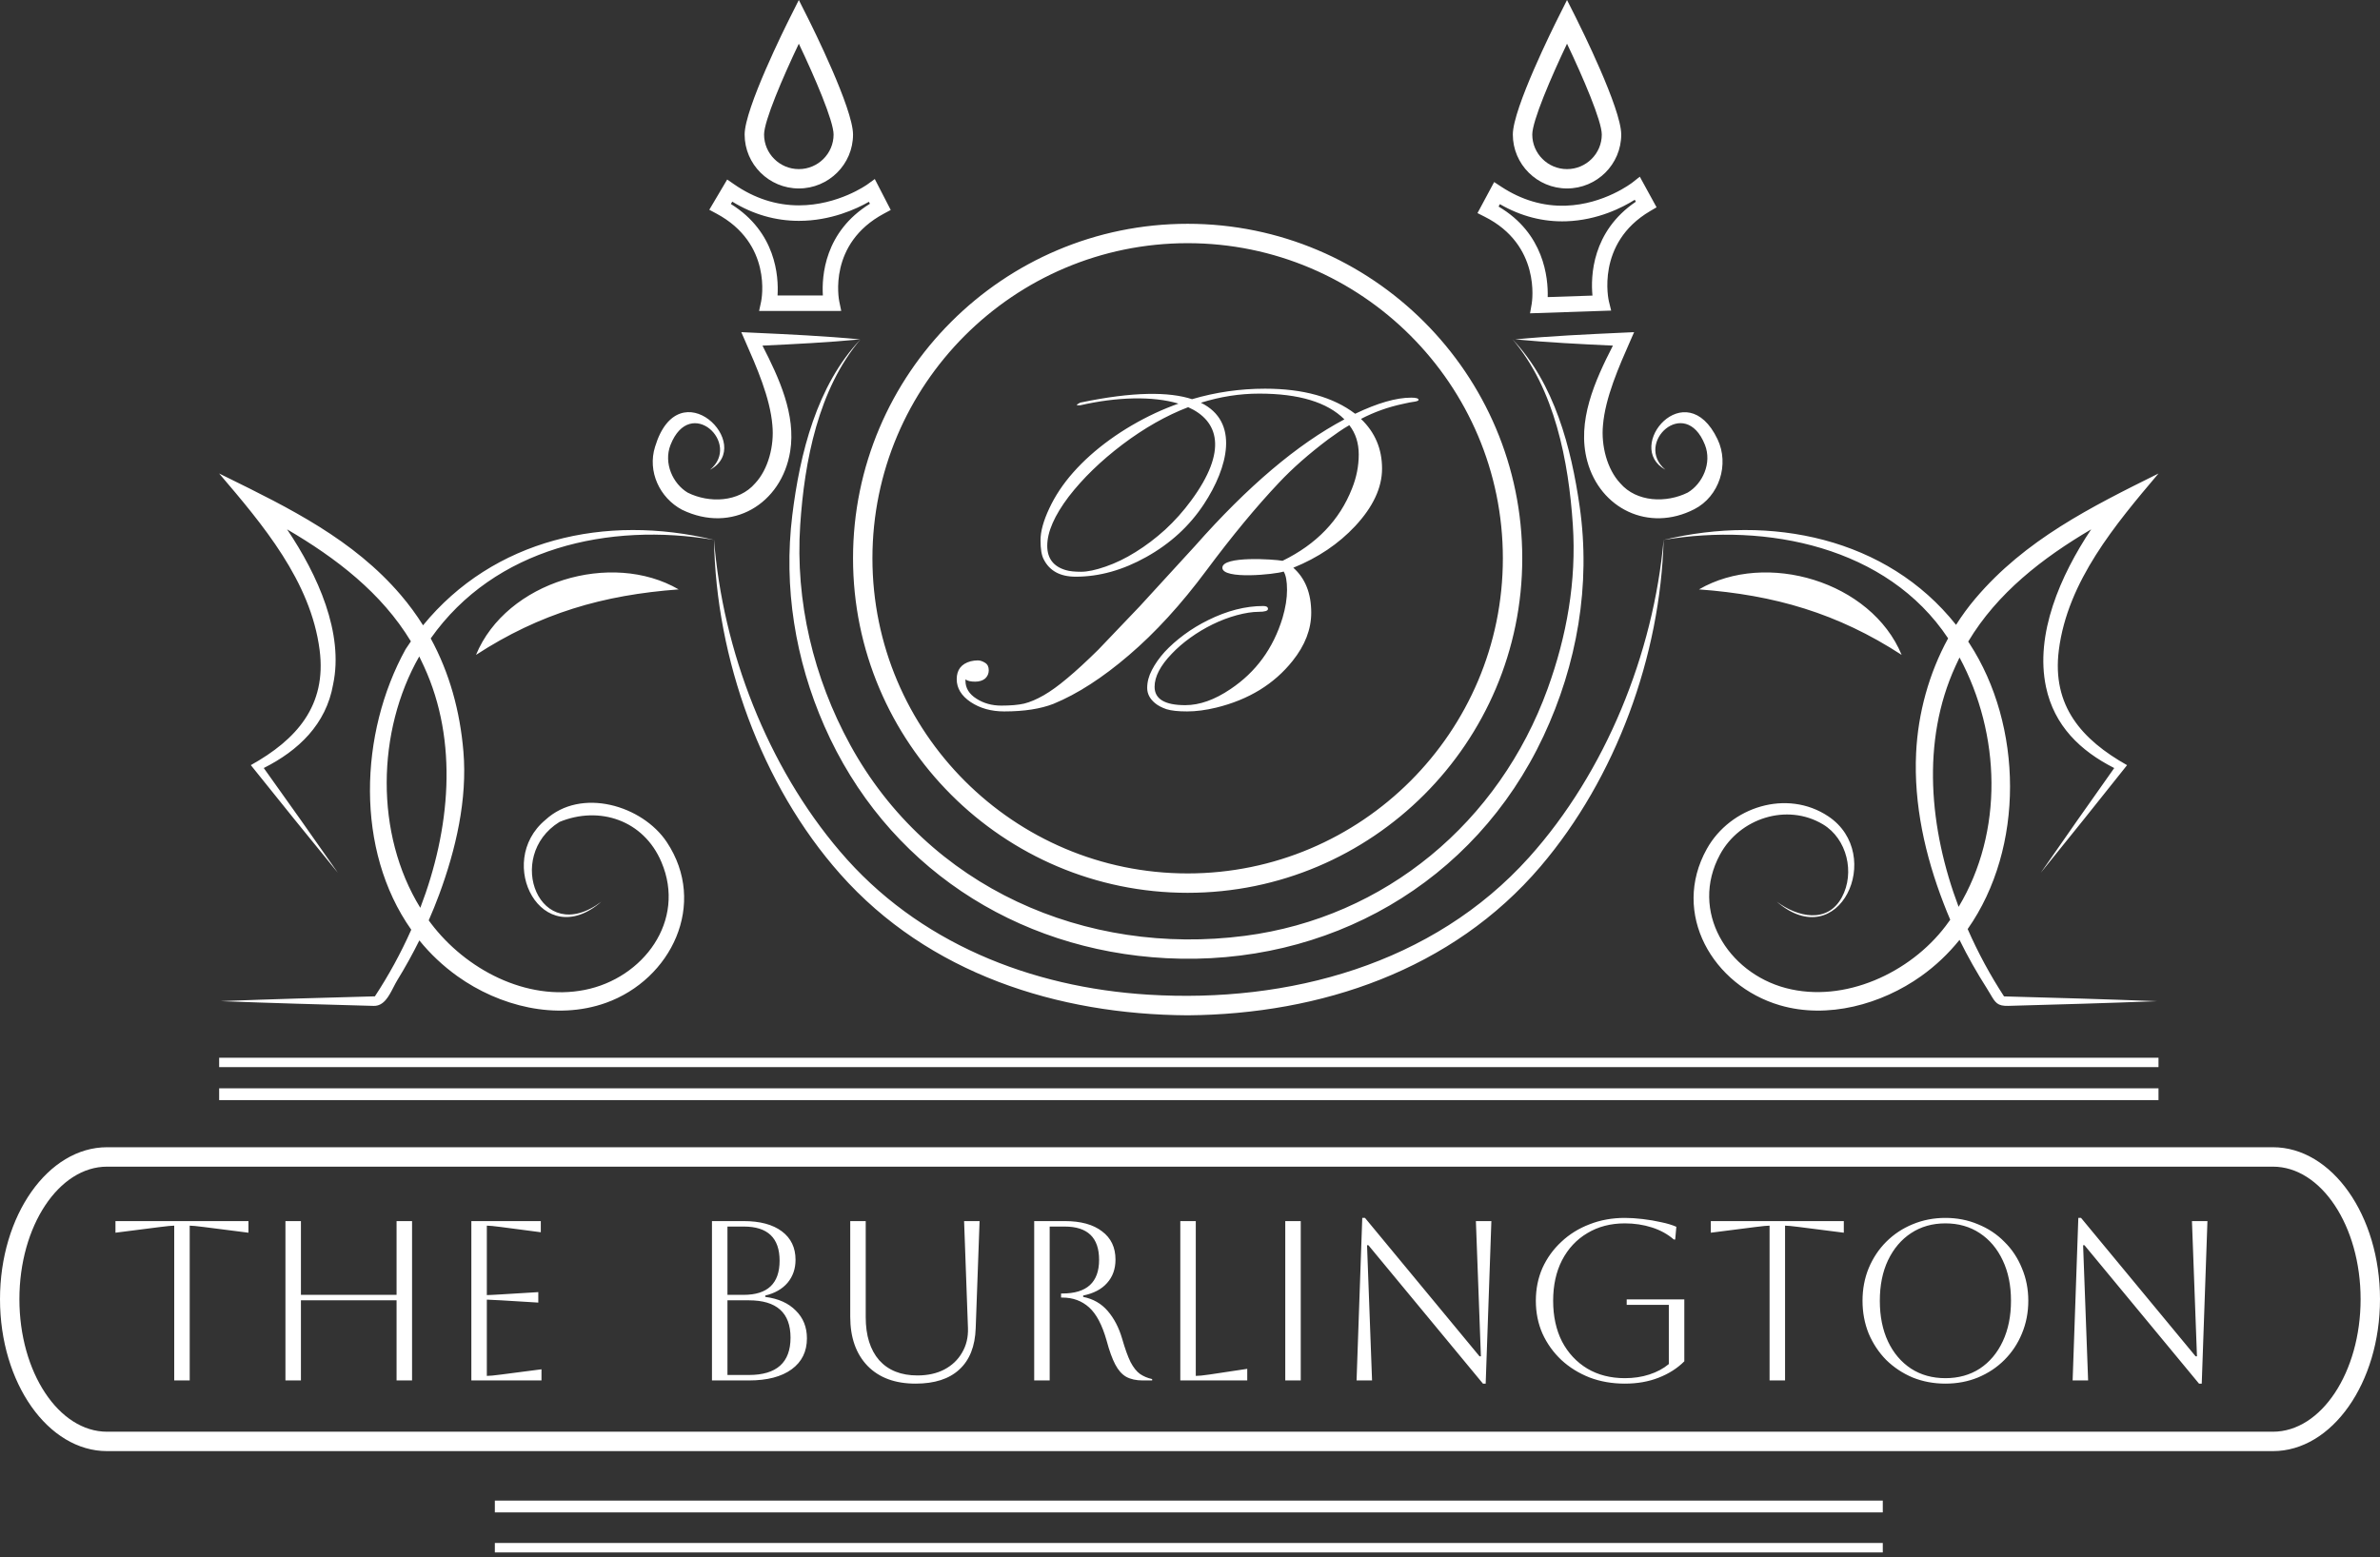 <?xml version="1.0" encoding="utf-8"?>
<svg xmlns="http://www.w3.org/2000/svg" width="492" height="322" viewBox="0 0 492 322" fill="none">
<rect x="0" y="0" width="492" height="322" fill="#333333" stroke="none"/>
<path fill-rule="evenodd" clip-rule="evenodd" d="M153.933 27.819C153.933 33.967 158.959 38.97 165.135 38.97C171.315 38.97 176.341 33.967 176.341 27.819C176.341 22.447 167.898 5.491 166.932 3.575L165.135 0L163.341 3.575C162.375 5.491 153.933 22.447 153.933 27.819ZM157.952 27.819C157.952 25.017 161.834 15.961 165.135 9.039C168.435 15.961 172.321 25.017 172.321 27.819C172.321 31.762 169.096 34.969 165.135 34.969C161.174 34.969 157.952 31.762 157.952 27.819ZM245.513 184.621C207.37 184.621 176.341 153.588 176.341 115.449C176.341 77.306 207.37 46.277 245.513 46.277C283.656 46.277 314.685 77.306 314.685 115.449C314.685 153.588 283.656 184.621 245.513 184.621ZM245.513 50.285C209.583 50.285 180.35 79.516 180.35 115.449C180.35 151.379 209.583 180.612 245.513 180.612C281.443 180.612 310.676 151.379 310.676 115.449C310.676 79.516 281.443 50.285 245.513 50.285ZM445.913 207.03C435.655 207.428 425.398 207.718 415.133 208C412.906 208.059 412.468 207.312 411.466 205.6L411.466 205.6C411.246 205.224 410.998 204.802 410.699 204.332C408.654 201.122 406.762 197.787 405.077 194.353C402.808 197.168 400.161 199.7 397.126 201.859C388.937 207.687 377.811 210.775 367.927 207.871C354.125 203.818 345.354 188.946 352.845 175.53C357.705 166.827 369.419 163.105 377.955 168.809C389.806 176.731 380.155 197.578 367.291 186.445C371.524 189.611 377.749 191.102 380.754 185.544C383.482 180.512 381.846 173.456 376.853 170.467C369.406 166.008 359.618 169.191 355.559 176.714C349.245 188.41 357.123 201.123 369.149 204.309C381.267 207.52 394.871 201.167 402.208 191.488C402.534 191.058 402.851 190.624 403.159 190.185C402.677 189.065 402.219 187.935 401.786 186.798C397.972 176.919 395.594 166.338 396.105 155.689C396.499 147.487 398.753 139.248 402.72 131.998C390.105 113 365.129 108.071 343.913 111.648C365.941 106.314 390.05 111.163 404.36 129.212C405.566 127.306 406.899 125.483 408.355 123.765C418.666 111.597 432.234 104.852 446.211 97.913C437.305 108.453 427.427 120.158 425.611 134.421C424.137 145.966 430.364 152.96 439.713 158.223C433.795 165.667 427.867 173.1 421.871 180.482C426.889 173.229 431.963 166.017 437.06 158.821C430.058 155.273 424.654 150.091 422.955 142.055C420.649 131.151 425.892 119.072 432.291 109.459C422.223 115.396 412.89 122.61 406.873 132.671C406.958 132.799 407.042 132.928 407.126 133.057C418.175 150.011 418.586 175.272 406.761 192.116C408.922 197.052 411.474 201.741 414.279 206.039C424.828 206.324 435.37 206.621 445.913 207.03ZM405.079 135.958C413.601 151.806 414.229 171.996 404.891 187.523C398.831 171.425 397.134 153.294 404.229 137.773C404.501 137.158 404.785 136.553 405.079 135.958ZM351.22 121.879C365.056 113.821 386.813 120.192 393.113 135.421C379.874 126.808 366.81 123.026 351.22 121.879ZM45.303 220.669H446.21V218.72H45.303V220.669ZM281.61 251.845L280.433 285.456H283.634L282.599 257.494H282.881L306.56 286.115H307.124L308.301 252.504H305.1L306.136 280.466H305.853L282.175 251.845H281.61ZM36.015 285.456V253.446C35.544 253.446 34.571 253.54 33.096 253.728L23.869 254.905V252.504H51.361V254.905L42.134 253.728C40.659 253.54 39.687 253.446 39.216 253.446V285.456H36.015ZM59.008 285.456V252.504H62.209V267.756H81.98V252.504H85.181V285.456H81.98V268.886H62.209V285.456H59.008ZM97.439 252.504V285.456H111.938V283.15L103.606 284.232C102.194 284.421 101.205 284.515 100.64 284.515V268.745C101.048 268.745 102.021 268.792 103.559 268.886L111.279 269.357V267.191L103.559 267.662C102.021 267.756 101.048 267.803 100.64 267.803V253.446C101.142 253.446 102.115 253.54 103.559 253.728L111.797 254.811V252.504H97.439ZM147.18 285.456V252.504H153.723C157.113 252.504 159.749 253.21 161.632 254.623C163.515 256.035 164.456 257.996 164.456 260.507C164.456 262.359 163.907 263.943 162.809 265.261C161.71 266.548 160.172 267.427 158.195 267.898V268.18C160.894 268.525 162.997 269.467 164.503 271.005C166.041 272.511 166.81 274.425 166.81 276.748C166.81 279.478 165.759 281.612 163.656 283.15C161.553 284.687 158.603 285.456 154.806 285.456H147.18ZM153.77 253.634H150.381V267.756H153.723C158.682 267.756 161.161 265.403 161.161 260.695C161.161 255.988 158.697 253.634 153.77 253.634ZM154.806 268.886H150.381V284.327H154.806C160.549 284.327 163.421 281.753 163.421 276.606C163.421 271.46 160.549 268.886 154.806 268.886ZM178.964 252.504H175.763V272.276C175.763 276.575 176.955 279.964 179.341 282.444C181.726 284.891 185.036 286.115 189.273 286.115C193.196 286.115 196.209 285.143 198.311 283.197C200.445 281.251 201.575 278.395 201.701 274.629L202.501 252.504H199.3L200.1 274.629C200.163 276.544 199.755 278.238 198.876 279.713C198.029 281.188 196.805 282.349 195.205 283.197C193.635 284.013 191.784 284.421 189.65 284.421C186.26 284.421 183.624 283.369 181.741 281.267C179.89 279.133 178.964 276.167 178.964 272.37V252.504ZM213.792 252.504H220.1C223.426 252.504 226 253.21 227.82 254.623C229.672 256.004 230.597 257.949 230.597 260.46C230.597 262.406 230.017 264.022 228.856 265.309C227.726 266.595 226.078 267.458 223.913 267.898V268.18C225.984 268.588 227.679 269.561 228.997 271.099C230.315 272.636 231.304 274.535 231.963 276.795C232.559 278.866 233.139 280.482 233.704 281.643C234.301 282.773 234.944 283.589 235.634 284.091C236.356 284.593 237.204 284.954 238.176 285.174V285.456H236.246C234.866 285.456 233.72 285.205 232.81 284.703C231.931 284.201 231.178 283.354 230.55 282.161C229.923 280.969 229.326 279.321 228.762 277.218C227.851 273.986 226.643 271.695 225.137 270.345C223.63 268.996 221.795 268.321 219.629 268.321H219.347V267.474H219.629C224.682 267.474 227.208 265.152 227.208 260.507C227.208 255.925 224.839 253.634 220.1 253.634H216.993V285.456H213.792V252.504ZM247.196 252.504H243.995V285.456H257.835V283.056L250.02 284.232C248.734 284.421 247.792 284.515 247.196 284.515V252.504ZM265.693 285.456V252.504H268.894V285.456H265.693ZM336.276 269.828V268.698H348.186V281.502C346.742 282.946 344.969 284.076 342.866 284.891C340.795 285.707 338.473 286.115 335.899 286.115C333.263 286.115 330.831 285.692 328.603 284.844C326.375 283.966 324.429 282.757 322.766 281.22C321.102 279.651 319.8 277.83 318.858 275.759C317.948 273.688 317.493 271.428 317.493 268.98C317.493 266.532 317.948 264.273 318.858 262.202C319.8 260.13 321.102 258.326 322.766 256.788C324.429 255.219 326.375 254.011 328.603 253.163C330.831 252.285 333.263 251.845 335.899 251.845C337.029 251.845 338.253 251.924 339.571 252.081C340.921 252.238 342.207 252.457 343.431 252.74C344.655 252.991 345.691 253.305 346.538 253.681L346.303 256.317H346.02C344.765 255.219 343.259 254.387 341.501 253.822C339.744 253.258 337.876 252.975 335.899 252.975C332.949 252.975 330.36 253.65 328.132 254.999C325.904 256.317 324.162 258.185 322.907 260.601C321.683 262.986 321.071 265.779 321.071 268.98C321.071 272.181 321.683 274.99 322.907 277.407C324.162 279.792 325.904 281.659 328.132 283.008C330.36 284.327 332.949 284.986 335.899 284.986C337.72 284.986 339.399 284.735 340.936 284.232C342.505 283.73 343.855 283.008 344.985 282.067V269.828H336.276ZM365.811 253.446V285.456H369.012V253.446C369.482 253.446 370.455 253.54 371.93 253.728L381.157 254.905V252.504H353.665V254.905L362.892 253.728C364.367 253.54 365.34 253.446 365.811 253.446ZM385.025 268.98C385.025 266.564 385.448 264.32 386.296 262.249C387.174 260.146 388.383 258.326 389.92 256.788C391.49 255.219 393.31 254.011 395.381 253.163C397.484 252.285 399.743 251.845 402.16 251.845C404.576 251.845 406.82 252.285 408.891 253.163C410.994 254.011 412.814 255.219 414.352 256.788C415.921 258.326 417.129 260.146 417.977 262.249C418.855 264.32 419.295 266.564 419.295 268.98C419.295 271.397 418.855 273.656 417.977 275.759C417.129 277.83 415.921 279.651 414.352 281.22C412.814 282.757 410.994 283.966 408.891 284.844C406.82 285.692 404.576 286.115 402.16 286.115C399.743 286.115 397.484 285.692 395.381 284.844C393.31 283.966 391.49 282.757 389.92 281.22C388.383 279.651 387.174 277.83 386.296 275.759C385.448 273.656 385.025 271.397 385.025 268.98ZM388.602 268.98C388.602 272.181 389.167 274.99 390.297 277.407C391.427 279.792 393.012 281.659 395.052 283.008C397.091 284.327 399.461 284.986 402.16 284.986C404.859 284.986 407.228 284.327 409.268 283.008C411.308 281.659 412.893 279.776 414.022 277.36C415.152 274.943 415.717 272.15 415.717 268.98C415.717 265.811 415.152 263.033 414.022 260.648C412.893 258.232 411.308 256.349 409.268 254.999C407.228 253.65 404.859 252.975 402.16 252.975C399.461 252.975 397.091 253.65 395.052 254.999C393.043 256.317 391.458 258.185 390.297 260.601C389.167 262.986 388.602 265.779 388.602 268.98ZM429.637 251.845L428.46 285.456H431.661L430.625 257.494H430.908L454.586 286.115H455.151L456.328 252.504H453.127L454.162 280.466H453.88L430.202 251.845H429.637ZM446.21 227.489H45.303V225.053H446.21V227.489ZM102.296 321.017H389.215V319.069H102.296V321.017ZM389.215 312.736H102.296V310.301H389.215V312.736ZM22.137 300.071H469.863C482.069 300.071 492 285.977 492 268.651C492 251.325 482.069 237.231 469.863 237.231H22.137C9.931 237.231 0 251.325 0 268.651C0 285.977 9.931 300.071 22.137 300.071ZM4.009 268.651C4.009 253.541 12.141 241.247 22.137 241.247H469.863C479.859 241.247 487.991 253.541 487.991 268.651C487.991 283.764 479.859 296.058 469.863 296.058H22.137C12.141 296.058 4.009 283.764 4.009 268.651ZM140.292 121.879C124.703 123.026 111.639 126.808 98.399 135.421C104.7 120.192 126.46 113.821 140.292 121.879ZM86.668 135.742C87.004 136.406 87.325 137.081 87.632 137.769C94.819 153.355 93.063 171.573 86.887 187.721C77.48 172.465 77.841 151.208 86.668 135.742ZM84.94 132.625C84.568 133.158 84.202 133.7 83.844 134.252C74.258 151.655 73.403 175.792 85.017 192.252C82.85 197.134 80.299 201.773 77.499 206.028C66.865 206.313 56.231 206.61 45.601 207.018C56.142 207.423 66.683 207.72 77.228 208.003C79.33 208.058 80.363 206.048 81.334 204.161C81.606 203.632 81.873 203.113 82.156 202.651C83.79 199.99 85.304 197.258 86.689 194.461C88.924 197.216 91.548 199.715 94.579 201.881C103.24 208.068 114.974 211.044 125.241 207.382C138.782 202.536 146.339 186.906 137.834 174.122C132.815 166.577 120.143 162.727 112.744 169.546C102.203 178.316 112.075 197.089 124.307 186.462C111.547 196.049 104.175 177.061 115.659 169.962C123.912 166.567 133.057 169.594 136.723 178.245C141.933 190.425 132.928 202.331 120.86 204.7C108.768 207.075 96.25 200.42 89.075 190.923C88.923 190.722 88.773 190.519 88.625 190.315C89.403 188.545 90.128 186.752 90.799 184.939C94.221 175.684 96.64 165.322 95.796 155.386C95.09 147.036 92.928 139.146 89.039 132.016C102.275 113.239 125.93 107.978 147.601 111.647C125.172 106.195 102.001 111.51 87.453 129.303C86.091 127.128 84.556 125.032 82.84 123.023C73.043 111.563 59.89 105.09 46.632 98.567C46.189 98.349 45.746 98.131 45.303 97.913C54.284 108.451 64.241 120.155 66.075 134.417C67.557 145.961 61.279 152.954 51.852 158.217C57.819 165.659 63.797 173.092 69.843 180.473C64.787 173.221 59.667 166.01 54.527 158.816C61.688 155.211 67.419 149.778 68.862 141.523C71.109 130.931 65.703 118.916 59.344 109.461C69.477 115.389 78.873 122.589 84.94 132.625ZM318.458 179.178C334.06 160.862 343.255 135.625 343.913 111.552C341.823 135.122 331.912 159.664 316.106 177.272C296.191 199.452 266.359 207.464 237.403 205.684C213.081 204.189 189.709 194.959 173.641 176.047C158.674 158.507 149.4 134.551 147.6 111.552C148.009 136.169 157.344 162.299 173.692 180.739C191.963 201.348 218.624 209.791 245.507 209.952C273.004 209.733 300.198 200.616 318.458 179.178ZM177.919 70.146C169.149 80.427 166.29 95.432 165.423 108.554C164.375 124.345 168.17 140.156 175.748 154.012C191.898 183.543 224.41 197.796 257.341 193.517C286.383 189.744 309.927 169.991 319.925 142.439C323.88 131.536 325.91 120.171 325.142 108.554C324.275 95.436 321.419 80.427 312.65 70.146C321.351 79.275 324.811 92.599 326.555 104.76C328.882 120.985 326.019 137.398 319.082 152.208C304.809 182.685 274.44 199.874 241.082 198.141C209.819 196.514 183.03 178.905 170.394 150.092C164.392 136.41 161.956 121.409 163.782 106.561C165.344 93.85 168.842 79.679 177.919 70.146ZM335.397 68.796C327.997 69.136 320.598 69.477 313.224 70.178C319.942 70.816 326.685 71.153 333.426 71.468C329.696 78.759 325.907 87.114 328.121 95.341C330.768 105.172 340.825 110.132 350.256 105.295C355.417 102.65 357.535 96.028 355.055 90.831C348.491 77.089 335.595 92.41 344.276 97.126C337.722 91.701 348.364 81.65 352.448 91.983C353.94 95.764 351.952 100.039 348.887 101.859C344.478 104.054 338.324 103.871 334.938 99.926C332.215 97.023 330.973 92.148 331.37 87.952C331.838 82.234 334.635 75.888 337.097 70.303L337.1 70.297C337.34 69.752 337.577 69.214 337.808 68.685C337.004 68.722 336.201 68.759 335.397 68.796ZM177.802 70.179C171.09 70.817 164.354 71.154 157.62 71.469C161.037 78.143 164.577 85.765 163.346 93.35C161.586 104.197 151.331 110.43 140.979 105.402C136.373 102.948 133.803 97.49 135.419 92.376C140.347 76.094 156.228 91.997 146.779 97.139C153.326 91.712 142.695 81.656 138.615 91.994C137.125 95.776 139.11 100.054 142.172 101.875C146.577 104.07 152.722 103.888 156.108 99.94C158.828 97.039 160.069 92.159 159.672 87.961C159.205 82.24 156.411 75.891 153.951 70.303C153.71 69.756 153.473 69.216 153.241 68.685C154.048 68.723 154.855 68.76 155.662 68.797C163.048 69.137 170.439 69.477 177.802 70.179ZM171.934 64.3H156.925L157.339 62.365C157.443 61.881 159.695 50.369 148.099 44.164L146.626 43.376L150.327 37.12L151.769 38.117C155.932 41.001 160.437 42.465 165.159 42.465C173.252 42.465 179.243 38.182 179.302 38.137L180.837 37.021L184.135 43.42L182.744 44.164C171.147 50.369 173.4 61.881 173.503 62.369L173.904 64.294L171.934 64.3ZM160.737 61.096H170.106C169.861 57.123 170.433 47.943 179.833 42.134L179.623 41.728C177.098 43.175 171.786 45.669 165.159 45.669C160.313 45.669 155.68 44.335 151.375 41.697L151.086 42.182C160.413 47.994 160.982 57.133 160.737 61.096ZM312.737 27.819C312.737 33.967 317.763 38.97 323.939 38.97C330.119 38.97 335.144 33.967 335.144 27.819C335.144 22.447 326.698 5.491 325.736 3.575L323.939 0L322.145 3.575C321.183 5.491 312.737 22.447 312.737 27.819ZM316.756 27.819C316.756 25.017 320.638 15.961 323.939 9.039C327.239 15.961 331.125 25.017 331.125 27.819C331.125 31.762 327.9 34.969 323.939 34.969C319.978 34.969 316.756 31.762 316.756 27.819ZM333.063 64.224L316.293 64.788L316.637 62.828C316.722 62.336 318.562 50.671 306.911 44.813L305.43 44.067L308.877 37.645L310.328 38.6C314.535 41.364 319.028 42.688 323.692 42.53C331.628 42.263 337.377 37.806 337.503 37.708L337.505 37.706L338.983 36.534L342.451 42.867L341.102 43.661C329.806 50.324 332.559 62.171 332.589 62.288L333.063 64.224ZM319.945 61.435L329.197 61.123C328.822 57.135 329.077 47.873 338.166 41.712L337.945 41.309C335.499 42.85 330.338 45.538 323.797 45.758C319.015 45.92 314.399 44.727 310.059 42.217L309.793 42.716C319.192 48.254 320.057 57.441 319.945 61.435ZM279.493 101.017C276.93 107.558 272.143 112.541 265.132 115.966C263.368 115.642 252.693 114.905 252.693 117.4C252.693 119.895 263.615 118.781 265.364 118.187C265.827 118.928 266.059 120.193 266.059 121.982C266.059 123.741 265.75 125.669 265.132 127.767C263.217 134.061 259.635 138.967 254.385 142.484C251.111 144.706 247.992 145.817 245.027 145.817C240.796 145.817 238.68 144.552 238.68 142.022C238.68 139.924 239.869 137.64 242.247 135.172C243.328 134.031 244.594 132.935 246.046 131.886C247.498 130.837 249.042 129.912 250.679 129.109C252.315 128.307 253.983 127.675 255.682 127.212C257.411 126.749 258.909 126.518 260.175 126.518C261.472 126.518 262.121 126.317 262.121 125.916C262.121 125.515 261.797 125.314 261.148 125.314C257.473 125.314 253.674 126.286 249.752 128.23C247.992 129.094 246.339 130.097 244.795 131.238C243.251 132.38 241.908 133.568 240.765 134.802C239.653 136.036 238.773 137.286 238.124 138.551C237.476 139.785 237.151 141.019 237.151 142.253C237.151 143.456 237.692 144.505 238.773 145.4C239.36 145.894 240.147 146.31 241.135 146.65C242.124 146.958 243.544 147.112 245.397 147.112C247.25 147.112 249.258 146.85 251.42 146.326C258.122 144.69 263.387 141.466 267.217 136.653C269.78 133.444 271.062 130.128 271.062 126.703C271.062 122.692 269.827 119.591 267.356 117.4C272.452 115.333 276.714 112.464 280.142 108.792C283.848 104.812 285.701 100.847 285.701 96.898C285.701 92.825 284.249 89.401 281.346 86.624C284.064 85.204 286.952 84.171 290.009 83.523C291.059 83.276 291.862 83.122 292.418 83.06C292.974 82.968 293.252 82.844 293.252 82.69C293.252 82.381 292.742 82.227 291.723 82.227C288.635 82.227 284.774 83.338 280.142 85.559C275.602 82.104 269.394 80.376 261.519 80.376C256.354 80.376 251.323 81.099 246.424 82.545C241.722 81.006 234.336 80.944 223.31 83.255C222.417 83.719 222.338 83.873 223.31 83.809C230.801 82.085 238.287 81.856 243.614 83.459C242.001 84.033 240.403 84.687 238.819 85.42C235.453 86.994 232.318 88.83 229.415 90.928C226.512 93.026 223.995 95.278 221.864 97.685C219.764 100.061 218.112 102.544 216.907 105.136C215.703 107.697 215.1 109.887 215.1 111.708C215.1 113.528 215.317 114.839 215.749 115.642C216.953 118.048 219.162 119.252 222.374 119.252C227.253 119.252 232.117 117.894 236.966 115.179C241.938 112.402 245.907 108.761 248.872 104.257C253.841 96.706 256.301 87.211 248.251 83.28C252.25 82.023 256.271 81.394 260.314 81.394C268.499 81.394 274.366 83.168 277.918 86.716C268.19 91.869 257.905 100.585 247.065 112.865L235.623 125.361L227.052 134.339C224.582 136.776 222.435 138.751 220.613 140.263C218.822 141.775 217.201 142.947 215.749 143.78C214.297 144.613 212.954 145.184 211.719 145.493C210.514 145.77 208.939 145.909 206.993 145.909C205.048 145.909 203.334 145.431 201.851 144.475C200.338 143.518 199.581 142.284 199.581 140.772V140.494C200.014 140.803 200.678 140.957 201.573 140.957C202.438 140.957 203.133 140.741 203.658 140.309C204.152 139.846 204.399 139.276 204.399 138.597C204.399 137.887 204.152 137.378 203.658 137.07C203.133 136.73 202.623 136.561 202.129 136.561C201.635 136.561 201.141 136.622 200.647 136.746C198.732 137.27 197.775 138.504 197.775 140.448C197.775 142.299 198.732 143.873 200.647 145.169C202.592 146.465 204.909 147.112 207.596 147.112C211.703 147.112 215.1 146.588 217.787 145.539C222.729 143.503 227.917 140.155 233.353 135.496C238.819 130.837 244.178 124.975 249.428 117.909C254.709 110.813 259.697 104.781 264.391 99.814C267.171 96.852 270.568 93.859 274.583 90.835L276.806 89.262C277.517 88.768 278.227 88.321 278.937 87.92C280.234 89.586 280.883 91.607 280.883 93.982C280.883 96.358 280.42 98.703 279.493 101.017ZM245.622 84.198C241.071 85.947 236.549 88.514 232.056 91.9C227.577 95.294 223.871 98.888 220.937 102.683C217.973 106.602 216.49 109.995 216.49 112.865C216.49 115.487 217.787 117.169 220.382 117.909C221.123 118.125 222.157 118.233 223.485 118.233C224.813 118.233 226.497 117.879 228.535 117.169C230.604 116.459 232.673 115.457 234.743 114.161C236.843 112.865 238.881 111.322 240.858 109.533C242.834 107.712 244.625 105.707 246.231 103.516C253.859 93.177 251.933 87.006 245.622 84.198Z" fill="white"/>
</svg>